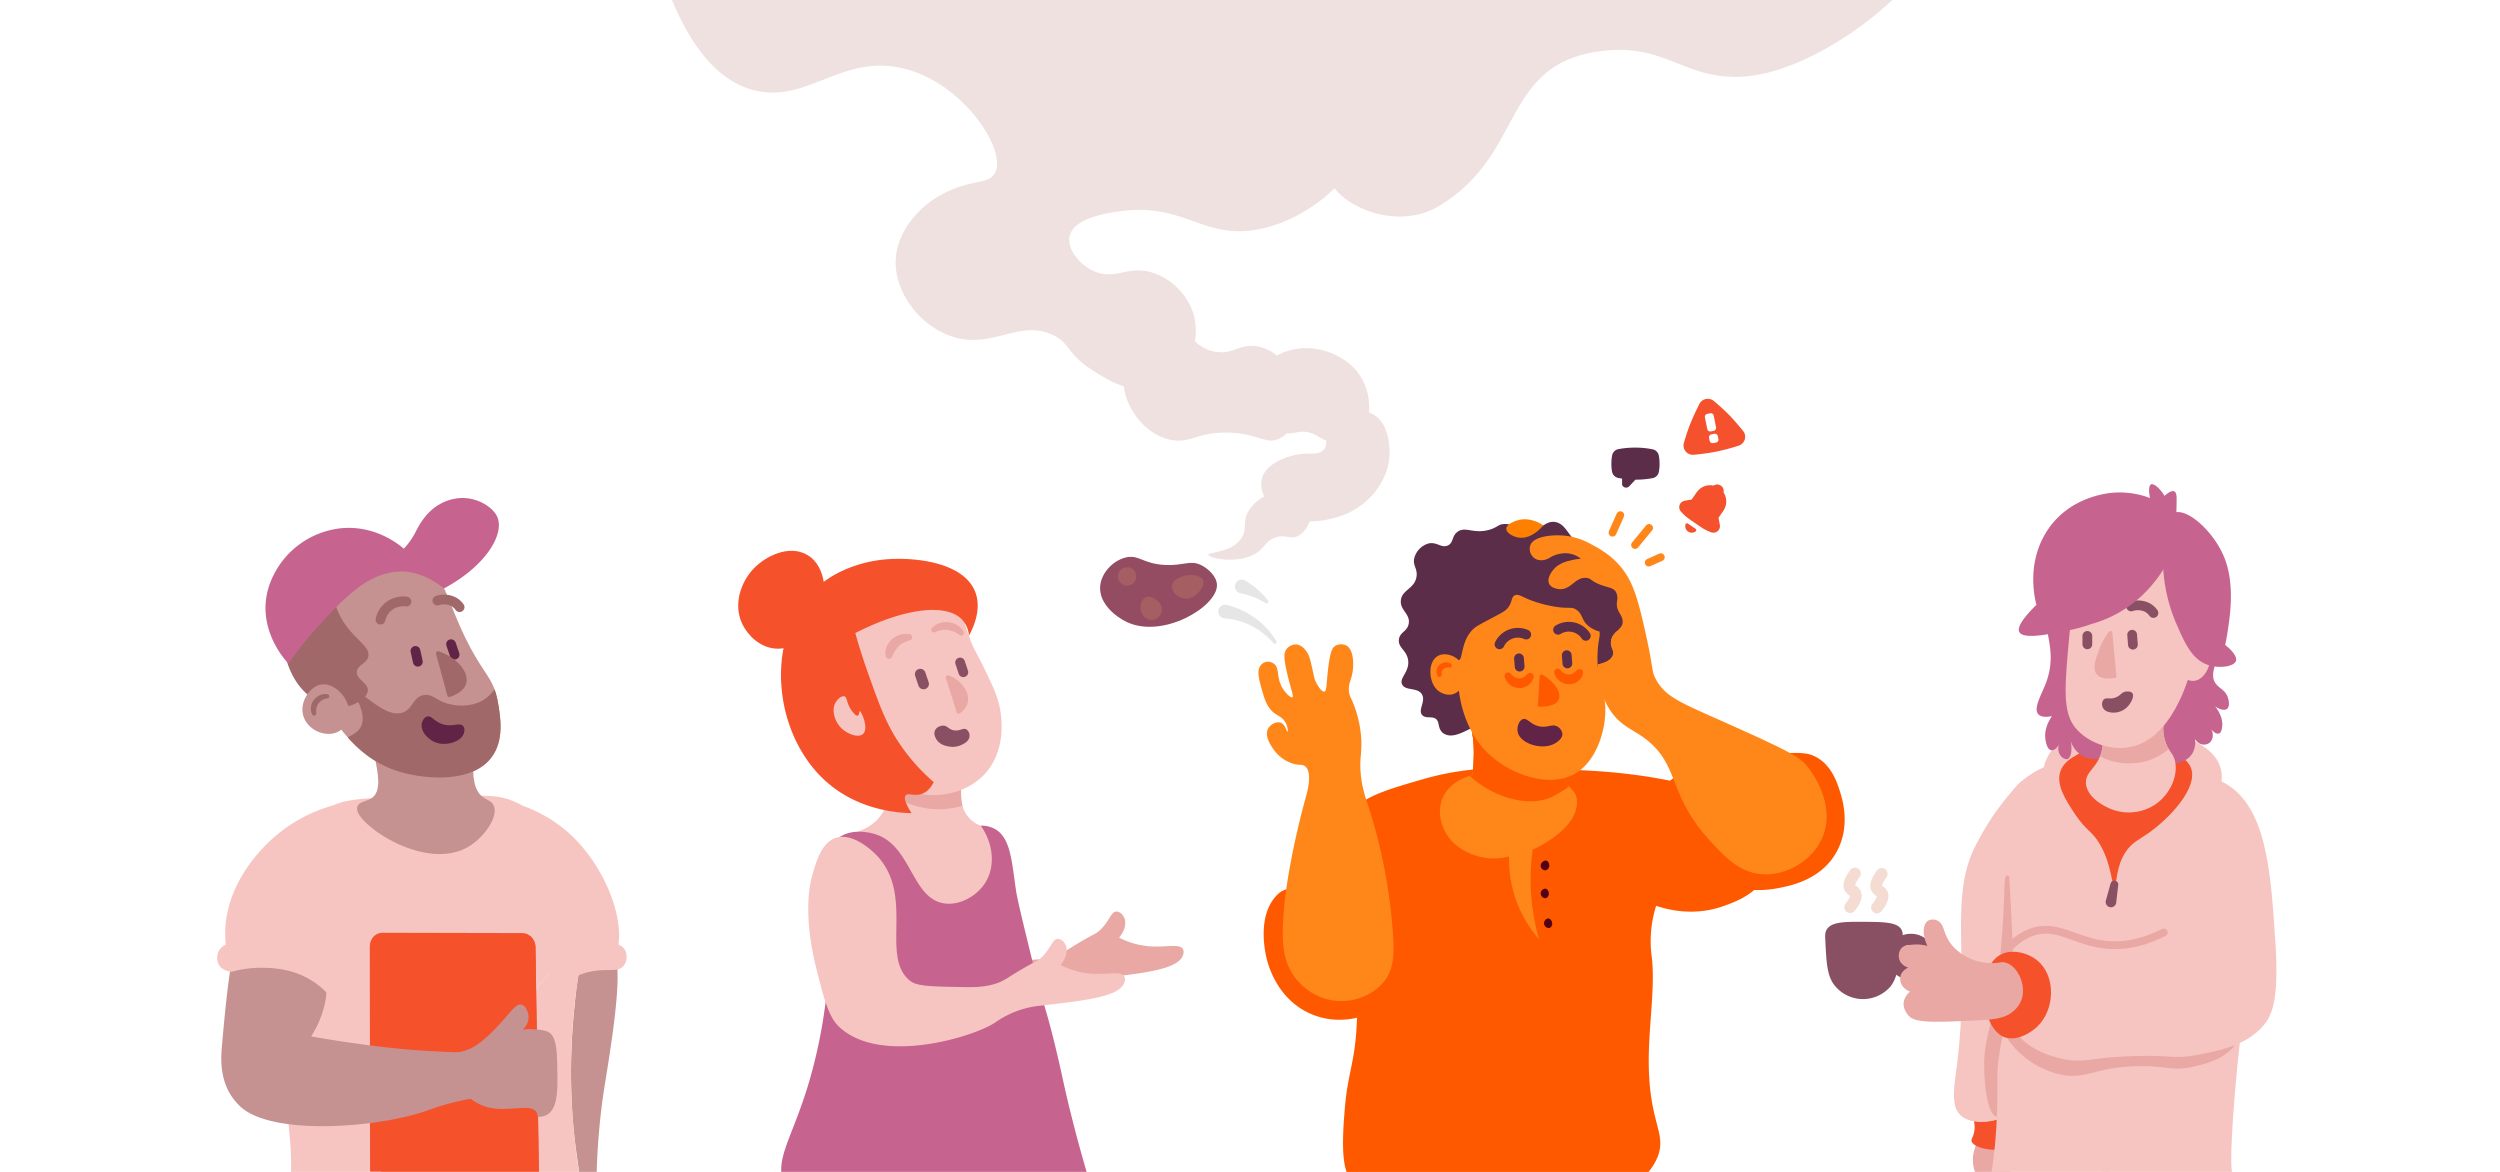 <svg id="Layer_1" data-name="Layer 1" xmlns="http://www.w3.org/2000/svg" xmlns:xlink="http://www.w3.org/1999/xlink" viewBox="0 0 1280 600"><defs><style>.cls-1{fill:#f6c5c1;}.cls-2{fill:#f5512a;}.cls-3{fill:#ff5900;}.cls-4{fill:#c69191;}.cls-5{fill:#ff871a;}.cls-6{fill:#e9a8a3;}.cls-18,.cls-19,.cls-21,.cls-25,.cls-26,.cls-28,.cls-34,.cls-36,.cls-7,.cls-9{fill:none;}.cls-8{clip-path:url(#clip-path);}.cls-9{stroke:#f6c5c1;stroke-miterlimit:10;stroke-width:3px;}.cls-10{clip-path:url(#clip-path-2);}.cls-11{fill:#530015;}.cls-12{clip-path:url(#clip-path-3);}.cls-13{fill:#5b2d48;}.cls-14{fill:#c6648f;}.cls-15{fill:#895063;}.cls-16{clip-path:url(#clip-path-4);}.cls-17{clip-path:url(#clip-path-5);}.cls-18{stroke:#5b2d48;}.cls-18,.cls-19,.cls-21,.cls-25,.cls-26,.cls-28,.cls-34,.cls-36{stroke-linecap:round;stroke-linejoin:round;}.cls-18,.cls-19,.cls-25,.cls-26{stroke-width:5px;}.cls-19,.cls-21{stroke:#895063;}.cls-20{fill:#622446;}.cls-21{stroke-width:5.5px;}.cls-22{fill:#934c61;}.cls-23{clip-path:url(#clip-path-6);}.cls-24{fill:#a06868;}.cls-25{stroke:#a06868;}.cls-26{stroke:#622446;}.cls-27{fill:#ff7f00;}.cls-28{stroke:#ff871a;}.cls-28,.cls-34{stroke-width:4px;}.cls-29{clip-path:url(#clip-path-7);}.cls-30{fill:#e6e6e6;}.cls-31{fill:#f5512d;}.cls-32{fill:#efe1df;}.cls-33{fill:#a55e62;}.cls-34{stroke:#e9a8a3;}.cls-35{clip-path:url(#clip-path-8);}.cls-36{stroke:#f4dcd3;stroke-width:6px;}</style><clipPath id="clip-path"><path class="cls-1" d="M1035,399.91a132.42,132.42,0,0,0-14.8,18.15,151.19,151.19,0,0,0-9.2,15.85c-13.11,26.71-2.36,58.64-9,111-1.47,11.57-3.46,21.58,2.28,26.41,6.63,5.58,22.54,3.32,30.72-5.41,18-19.24-20-60.21-.28-95.31,4.5-8,9.06-10.81,12.36-16.85a59.11,59.11,0,0,0,2.72-7.05C1052.89,436.34,1047.29,418.42,1035,399.91Z"/></clipPath><clipPath id="clip-path-2"><path class="cls-2" d="M189.33,484.59c0,38.76.15,115.25.15,115.25H275.9L274.16,485c-.05-4-3.05-7.25-6.67-7.26l-71.79-.16C192.16,477.58,189.33,480.69,189.33,484.59Z"/></clipPath><clipPath id="clip-path-3"><path class="cls-3" d="M738.21,409.64c3.56-10.09,14.85-12.6,15.61-12.76.2-1.47.5-3.95.66-7,.71-12.93-1.9-16.56-.3-20.12,4.61-10.29,40.05-10.6,46.08,2.18,3.35,7.1-4.34,14.08.19,25.65,2.77,7.06,6.34,6.55,6.9,11.78,1.52,14.39-20.14,24.51-21.84,25.28l-.78.34A110.29,110.29,0,0,0,788,480.91a62.28,62.28,0,0,1-15.39-42.39,30.33,30.33,0,0,1-18.66-1c-2.56-1-11-4.35-14.79-13.28C738.38,422.42,735.82,416.4,738.21,409.64Z"/></clipPath><clipPath id="clip-path-4"><path class="cls-1" d="M1110.25,354.46c3.16,6.06-5.25,12.68-1.8,24.59,1.82,6.23,4.71,6.44,5.4,12,.94,7.56-3.36,15.87-10,20.59a24.48,24.48,0,0,1-23,2.59c-1.27-.5-11.95-4.86-12.81-12.78-.66-6.06,5.1-7.77,7.62-15.4,4.37-13.29-8.57-22-4.6-30.18C1076.25,345.26,1105.3,345,1110.25,354.46Z"/></clipPath><clipPath id="clip-path-5"><path class="cls-1" d="M488.94,392.08c6.49,7.79-.55,17.61,7,26.42,5.13,6,10.29,3.66,15.5,8.86,8.65,8.63,8.25,28.81-.54,39.49-15.53,18.87-59.45,10.71-75.46-11.29-1.48-2-9.63-13.24-5.91-22.15,3.57-8.54,14.29-6,21.41-15.87,7.74-10.69.05-20.54,7.38-27.68C465.49,382.88,482.33,384.14,488.94,392.08Z"/></clipPath><clipPath id="clip-path-6"><path class="cls-4" d="M205,283.91a34.69,34.69,0,0,1,12,5c10.75,7.11,11.28,16.34,20,35,10.32,22.07,15.62,22.1,18,36,1.22,7.15,3.23,18.93-3.26,27.72-9.82,13.29-33,11.41-46,7.83-22.25-6.13-33.25-24-42.9-39.62-9.83-15.94-17.43-29-13.16-43.31C156,291.39,184.78,279.56,205,283.91Z"/></clipPath><clipPath id="clip-path-7"><path class="cls-5" d="M818.17,340.2c0,6.65,1,15.91,6.67,24.09,4.95,7.11,10.19,8.76,16.24,13,19.09,13.39,12.58,28.95,33.48,52.07,7.89,8.74,15.81,17.61,28.06,18.26,11.88.62,25.08-6.61,30.31-18.53,7.42-16.92-5.36-33.87-7.09-36.09-4.22-5.42-8.28-7.8-46.88-25-19.25-8.55-26.42-11.6-31.06-20.05-2.49-4.55-1.2-5.09-5.13-22.77-3.61-16.26-5.85-24.3-10.14-31.1-5.65-9-14-13.3-17.58-15.22A35.28,35.28,0,0,0,801,274.24c-5.69-.52-15.82.13-17.5,5a6,6,0,0,0,1.83,6.33c2,1.64,5.12,1.72,7.88.14a14.81,14.81,0,0,1,5.57-2.19,13.12,13.12,0,0,1,6.82.42,12.53,12.53,0,0,1,3.82,2.14,29,29,0,0,0-6,1.05,16.59,16.59,0,0,0-6.23,2.74c-2.6,2.07-5.44,6.3-4,9.09,1.16,2.33,4.76,2.65,5.13,2.68,6.07.45,8-6.08,13.7-5.78,2.94.15,2.26,1.87,8.75,4,3.23,1.06,5.25,1.24,6.46,3a6.66,6.66,0,0,1,.66,5l-.08,1.47c.06,4.23,2.94,5.28,3,9.05.08,4-5.46,4.86-6,10.05-.36,3.26,1.84,4.5,1,7C824.87,338.23,821.22,339.53,818.17,340.2Z"/></clipPath><clipPath id="clip-path-8"><path class="cls-2" d="M1043.09,491.76c-5.08-4.15-13.5-6.15-19.29-2.69-12.2,7.26-9.67,36.79,2.07,41.81,6,2.54,13.39-1.61,17.2-5.25C1052.15,517,1052.77,499.67,1043.09,491.76Z"/></clipPath></defs><title>team-banner-lg</title><path class="cls-6" d="M458.13,414.93c-7.52,2.29-10.33,12.38-12.36,19.66-1.07,3.85-4.8,19.68,2.27,47.64,4.13,16.36,6.45,24.47,11.28,29.19,20.92,20.42,69.59,5.36,80.19-1.89a48.73,48.73,0,0,1,13.73-6.74,48,48,0,0,1,9.22-1.86c23.87-2.71,40.8-4.64,43.25-11.92a3.88,3.88,0,0,0,0-3c-1.7-3.15-9.26-.67-18.32-1.6A41.12,41.12,0,0,1,573,480.06c3.33-3.93,4-8.55,2-11.27a4.53,4.53,0,0,0-3.21-2.08c-3.19-.1-3.64,5.36-9.33,10.16-1.6,1.36-1.49.87-8.39,4.86-6.08,3.52-7.41,4.62-9.57,5.8-1.42.79-6.49,4.1-19.19,3.89-16.87-.28-25.4-.29-29-3-16.06-12.09,2.11-43.06-17-64C478.66,423.7,467.73,412,458.13,414.93Z"/><path class="cls-6" d="M1016.32,580.72c-4,2.48-5.1,6.69-5.61,8.59a17.87,17.87,0,0,0,.49,10.69H1029c6-5.73,5.87-14.49,1.38-18.62C1026.65,578,1020.4,578.16,1016.32,580.72Z"/><rect class="cls-7" x="0.36" y="0.85" width="1280" height="600"/><path class="cls-2" d="M1010.05,568.68c-1.31,2.42,2.05,5.42.6,11.47-.65,2.69-1.55,3.11-1.21,4.22,1.5,4.8,21.58,7.26,26-1.2,2.25-4.34-.66-9.54-.9-10C1029.13,563.89,1012.43,564.26,1010.05,568.68Z"/><path class="cls-1" d="M1035,399.91a132.42,132.42,0,0,0-14.8,18.15,151.19,151.19,0,0,0-9.2,15.85c-13.11,26.71-2.36,58.64-9,111-1.47,11.57-3.46,21.58,2.28,26.41,6.63,5.58,22.54,3.32,30.72-5.41,18-19.24-20-60.21-.28-95.31,4.5-8,9.06-10.81,12.36-16.85a59.11,59.11,0,0,0,2.72-7.05C1052.89,436.34,1047.29,418.42,1035,399.91Z"/><g class="cls-8"><path class="cls-1" d="M992.35,560.39c4-1.85,7.4,6.94,17.7,9.29,14.87,3.4,26.12-10.76,32-6,3.87,3.13,1.82,11.66.59,15.08-3.23,9-11.54,12.68-13.6,13.6-11.48,5.11-28.3,2.93-35.78-8C987.3,575.67,987.91,562.46,992.35,560.39Z"/></g><path class="cls-6" d="M1027.57,448.22c-1.9.34-.78,7.85-2.57,30.69-.69,8.81-1.56,20.73-4,35-2.92,17.06-5.12,20.44-5.09,31.6,0,9.41,1.65,25.52,6.46,26.27,5,.78,11.4-15.33,13.12-20a128.93,128.93,0,0,0,7.67-53.47C1040.88,472,1031.08,447.58,1027.57,448.22Z"/><path class="cls-1" d="M1156.09,484.47c3.66-25.18,3.11-52.61-13.21-72.8s-41-24.3-49.51-25.27c-22-2.51-55.2,2.45-65.89,23.17-3.93,7.61-.48,8.9,1.52,44.34,1.82,32.22,2.84,50.35-2,70a127.13,127.13,0,0,0-4,21c-.83,8.68.09,9-.62,26.85A246.3,246.3,0,0,1,1019.7,600h123.08C1140.41,588.55,1150,486.57,1156.09,484.47Z"/><path class="cls-4" d="M294.78,587.62c.53,4,1.17,8.15,1.73,12.38h9c.14-4.94.46-12.52,1.29-21.73,1.59-17.75,3.38-24.56,6.46-46.24,5.51-38.81,1.93-42.94.16-43.48-1-.31-1.58.51-4.89,1.19a27.5,27.5,0,0,1-10.63.06,203.09,203.09,0,0,0-3.5,23C293.33,523.41,290.19,552.71,294.78,587.62Z"/><path class="cls-1" d="M288.77,493.1a36.5,36.5,0,0,1,9.11-3.3c1.26-6.18,2-10,1.28-18.39-.65-7.52-3.58-41.23-29-57.33a44.14,44.14,0,0,0-10.38-5c-10.93-3.34-22.7-.7-53.44-.74-24.14,0-30.74,1.72-36.5,4.31C149,422,139.68,442,136.55,448.74c-17.39,37.85.09,82.69,1.69,87.52,8.4,25.27,8.44,27.23,10.15,46.51A146.32,146.32,0,0,1,149,600h113.5C254.62,565.19,261.22,507.56,288.77,493.1Z"/><path class="cls-3" d="M848.79,592.1c4.91-12.9-5.8-17.64-4.53-55.12.54-15.87,3.1-33.78,1.42-47.2a59.59,59.59,0,0,1-.29-13.28,60.4,60.4,0,0,1,2.55-12.72c5.15,1.75,19,5.66,34.41.16,6.32-2.24,18.81-6.68,22.91-18.44,4.27-12.21-2.94-25.29-10.12-32-5.65-5.31-13.46-7.36-29.11-11.31a262.06,262.06,0,0,0-32.44-5.9c-10.73-1.31-18.53-1.69-33.21-2.42-14.16-.7-21.24-1-27.67-.9-9.21.22-25.44.58-43.54,5.81-21.15,6.11-32.8,9.48-39.52,19.63-6.26,9.44-2.5,16.1,4.24,73.95,0,0,2.5,23.08-.31,44.05-.09.68-.18,1.25-.25,1.73-1.68,10.73-3.78,16.75-4.81,29.68-.78,9.81-1.91,24.19.94,32.21H844A27.71,27.71,0,0,0,848.79,592.1Z"/><path class="cls-1" d="M268,412.72a70.69,70.69,0,0,1,22.55,13.18c22.5,19.67,33.31,55.65,21.74,67.15-3.95,3.91-9.85,4.37-17.24,4.92-5.08.37-18.71,1.37-26.18-6.48-5.46-5.75-5.37-13.79-5.1-22.46C264.21,454.55,265.32,435.52,268,412.72Z"/><path class="cls-9" d="M1082.47,444.38c0,2.9-.11,7.45-.58,13-1.13,13.57-3.32,17.92-3.2,26.58.11,8.91,2.09,11.42,3.66,20.63,2.62,15.31.3,26.74-.91,35.53-1.92,13.84-4.13,25-3.12,60.21"/><path class="cls-6" d="M1031,535.91a44.46,44.46,0,0,0,23,14c14.14,3.4,17.38-3.46,40-4,15.77-.37,18.4,2.84,30,0,6.15-1.51,17.78-4.35,22-14,2.13-4.87,3-12.9-1-18-8.24-10.51-28.91,2.26-60,1-37-1.5-54.74-23.15-63-15C1015.48,506.34,1021.74,525.06,1031,535.91Z"/><path class="cls-1" d="M1139,400.91c21.48,12,23.63,45.14,26,81.66,1.93,29.62-1.88,37.35-5.9,42.21-8.57,10.38-22.54,13.08-33.11,15.13-14.21,2.75-13.94-.18-38,1-18.75.92-22.3,3.66-33,1-4.75-1.18-13.53-3.47-20.92-10.93-9-9.13-16.29-26.3-9.31-38,6.65-11.1,23.75-11.86,29.23-12.1,12-.53,16.73,3.62,36,5.41a151,151,0,0,0,18,.59,180.59,180.59,0,0,1-4-24c-1.15-11.76-2.26-24.07,1.31-38.56,2.62-10.63,5.56-22.79,14.82-26.39C1128.16,394.85,1136.89,399.73,1139,400.91Z"/><path class="cls-1" d="M262.47,600h34c-.45-2.84-1.1-7.14-1.73-12.38a324.5,324.5,0,0,1-.4-74.82c.66-5.72,1.71-13.61,3.5-23a36.5,36.5,0,0,0-9.11,3.3C261.22,507.56,254.62,565.19,262.47,600Z"/><path class="cls-2" d="M189.33,484.59c0,38.76.15,115.25.15,115.25H275.9L274.16,485c-.05-4-3.05-7.25-6.67-7.26l-71.79-.16C192.16,477.58,189.33,480.69,189.33,484.59Z"/><g class="cls-10"><path class="cls-2" d="M195.16,486.13q0,58.14-.07,116.28c0,4.05,3,7.38,6.69,7.38h73.47c3.57,0,6.41-3.17,6.36-7.11L280,486.55c-.06-4-3.05-7.25-6.68-7.26l-71.79-.16C198,479.12,195.16,482.23,195.16,486.13Z"/></g><path class="cls-1" d="M1095.28,372.81c3.82.29,37.19,2.78,41.78,20.89,3.08,12.15-8.61,24.18-11.9,27.56-12.29,12.65-37,23.89-57.41,12.09-15.27-8.82-26.79-29.77-19.8-45C1056.44,369.9,1086.56,372.16,1095.28,372.81Z"/><path class="cls-4" d="M238.08,365.24c9.33,12.3-1.65,36.62,10.09,43.51,1.74,1,3.6,1.55,4.57,3.62,2.56,5.47-4.27,15.52-11.79,20.46-16.18,10.62-39.39,0-50.09-8.56-2.06-1.65-9.29-7.39-7.86-11.39.92-2.56,4.49-2.43,7.13-4.13,10.69-6.9-7.17-35.2,2.55-46.86C200.86,352.09,229.1,353.4,238.08,365.24Z"/><path class="cls-11" d="M793.13,443.87a2.4,2.4,0,0,1-1.83,1.73,2.42,2.42,0,0,1-2.46-2.07c-.22-1.61,1.58-3.22,2.88-2.88C792.82,440.93,793.52,442.57,793.13,443.87Z"/><path class="cls-11" d="M794.73,472.75a2.37,2.37,0,0,1-1.29,2.35,2.46,2.46,0,0,1-.87-4.85C793.75,470.22,794.67,471.57,794.73,472.75Z"/><path class="cls-11" d="M793,457.8a2.36,2.36,0,0,1-1.65,2.11,2.46,2.46,0,1,1-.07-4.92C792.41,455.14,793.11,456.62,793,457.8Z"/><path class="cls-3" d="M738.21,409.64c3.56-10.09,14.85-12.6,15.61-12.76.2-1.47.5-3.95.66-7,.71-12.93-1.9-16.56-.3-20.12,4.61-10.29,40.05-10.6,46.08,2.18,3.35,7.1-4.34,14.08.19,25.65,2.77,7.06,6.34,6.55,6.9,11.78,1.52,14.39-20.14,24.51-21.84,25.28l-.78.34A110.29,110.29,0,0,0,788,480.91a62.28,62.28,0,0,1-15.39-42.39,30.33,30.33,0,0,1-18.66-1c-2.56-1-11-4.35-14.79-13.28C738.38,422.42,735.82,416.4,738.21,409.64Z"/><g class="cls-12"><ellipse class="cls-5" cx="784.06" cy="411.69" rx="67.99" ry="83.89"/><path class="cls-3" d="M796,299.58c16.29,5.46,19.55,30,18.33,36a60.9,60.9,0,0,0-1.2,8.25c-.12,1.44-.19,3-.2,4.77a66.7,66.7,0,0,0,1.83,15.17c2.38,12.05-2.22,31.74-12.49,39.69-12,9.27-30.37,1-40.14-10.79-17.91-21.65-14.26-64.21,3.66-84.34C768.28,305.53,782.53,295.07,796,299.58Z"/><path class="cls-3" d="M786,302.23c19,4.71,24,29.12,22.89,35.13a55.44,55.44,0,0,0-.94,8.29c-.06,1.45-.07,3.05,0,4.78a58.86,58.86,0,0,0,2.88,15.07c3.35,11.93-.91,31.8-12.29,40.22-13.26,9.8-34.8,2.38-46.61-9-21.69-20.81-19.7-63.49-.17-84.41C754.49,309.44,770.3,298.34,786,302.23Z"/></g><path class="cls-3" d="M914.47,385.62c7.93-.33,11.56-.09,15.42,2,7.91,4.27,10.68,13,12.14,17.55,1.36,4.26,5.53,17.76-1.65,30.93-7.81,14.32-23.61,17.37-29.61,18.56-4.1.81-19.25,3.57-34.17-5.38-12.55-7.53-16.89-18.52-21.75-30.83-3.57-9-3.19-13-1.79-15.85,2.05-4.16,6.33-6,12.73-8A175.44,175.44,0,0,1,914.47,385.62Z"/><path class="cls-3" d="M687.64,449.34c18.52-3.52,20-3.92,22.91-2.79,13.83,5.38,21.16,30.44,13.86,49.34a41.91,41.91,0,0,1-18.28,20.89c-2.83,1.57-17.73,9.41-34.31,2.61-15.84-6.5-21.34-21.5-22.94-27.23-.61-2.2-6.1-22.88,5.1-34.06C657.25,454.84,659.67,454.65,687.64,449.34Z"/><path class="cls-13" d="M764.48,366.62c-13.75,7.64-20.17,11.93-25.12,9.05a4.52,4.52,0,0,1-1.16-.94c-1.93-2.24-1.24-4.3-2.41-6-1.79-2.58-5.76-.4-7.68-2.68-2.23-2.65,2-6.95-.06-10.51-2.15-3.76-8.42-1.67-10.13-5.06s3.7-6.24,3.07-12.22c-.57-5.36-5.27-6.47-4.75-10.84.46-3.86,4.25-4,5-8,1-5.06-4.54-6.93-4-12.06.55-5.45,7-5.8,8-12.06.71-4.41-2.28-5.82-1-10a10.6,10.6,0,0,1,7-7c4.4-1.1,6.68,2.48,10,1,3.1-1.36,1.88-4.71,5-7,4.08-3,8,1.19,16.08-1,4.52-1.23,4.55-2.9,8-3,5.29-.17,6.12,3.63,11.06,4,6.68.53,9.43-6.11,15.07-5,3.27.62,5.07,3.37,7,6a95.65,95.65,0,0,0,9.76,11.15s14.86,3.34,17.38,14.77,8.7,37.34-1.34,42.15C829.47,341.24,773.69,361.51,764.48,366.62Z"/><path class="cls-2" d="M1055,394.68c1.61-4.36,5.48-6.57,8.73-8.43,2.35-1.34,8-4.19,28.76-3.57,14,.42,18.21.94,22.32,3.57,3,1.89,5.9,3.77,7.07,7.23,3.41,10-10.83,25.25-21.77,33-5.17,3.64-8.36,4.72-11.57,9.41-5.55,8.09-4.4,17-6,17.06s-1.22-9.71-7.12-20.2c-4.25-7.57-6.92-6.75-13.15-16.11C1057.72,409.72,1052.42,401.78,1055,394.68Z"/><path class="cls-14" d="M1049.16,313.3c-4.58,8.65,5.11,18.9-1.77,36.74-2.27,5.87-6.27,12.44-3.91,15.49,1.44,1.85,4.61,1.63,7.13,1.13-1.45,2.1-4.25,6.86-3.29,12.25.23,1.29.85,4.81,2.84,5.2,1.48.29,3.37-1.22,4.45-3.79a6.25,6.25,0,0,0,.49,6.73c.76.89,2.32,2,3.48,1.58,1.71-.62,2.58-4.37,1.61-9.37a13.38,13.38,0,0,0,5.24,7.26,12,12,0,0,0,8.93,1.79,67.78,67.78,0,0,0,19,3.17c11.13.24,24.89,1.73,29.24-5.92a12.37,12.37,0,0,0,1.29-7.15c1.72,3.07,5.46,3.6,7.5,1.79,1.85-1.65,2.2-5.12.26-7.57,1.47,2.29,3.33,3.4,4.53,2.89s1.42-2.39,1.55-3.3c.65-4.65-2.19-8.78-3.62-10.59,2.53,1.79,5,2.31,6.21,1.24,1.56-1.39.66-4.69.51-5.23-1.16-4.33-4.65-5.06-6.53-7.87-3.78-5.62,2.79-13.67,2.37-19.58C1135.31,311.2,1060,292.78,1049.16,313.3Z"/><path class="cls-15" d="M1078.23,461l2.35-8.49a2,2,0,0,1,3.93.76l-1,8.75a2.7,2.7,0,1,1-5.36-.61C1078.17,461.29,1078.2,461.15,1078.23,461Z"/><path class="cls-1" d="M1110.25,354.46c3.16,6.06-5.25,12.68-1.8,24.59,1.82,6.23,4.71,6.44,5.4,12,.94,7.56-3.36,15.87-10,20.59a24.48,24.48,0,0,1-23,2.59c-1.27-.5-11.95-4.86-12.81-12.78-.66-6.06,5.1-7.77,7.62-15.4,4.37-13.29-8.57-22-4.6-30.18C1076.25,345.26,1105.3,345,1110.25,354.46Z"/><g class="cls-16"><path class="cls-6" d="M1111.23,284.34c22.52,15.05,25.17,50.9,14.16,76.39-3.2,7.42-10.83,25.66-28.31,29.41-8.78,1.88-20.21.15-27.62-7-7.66-7.37-7.94-20.54-8.49-46.88-.22-10.48-.31-15.85.9-22.38,1.89-10.27,5.36-27.78,18.15-34.29C1090.13,274.47,1103.51,279.18,1111.23,284.34Z"/></g><path class="cls-1" d="M1110.14,277.27c23.54,18,13,60.43,12.47,62.6-1.78,6.83-10.36,39.58-33.3,42.85-9.47,1.36-20.45-2.56-26.65-10-6.78-8.19-5.56-21.31-3.13-47.54,1-10.44,1.49-15.79,3.42-22.14,3.08-10.1,8.36-27.87,21.92-32C1096.81,267.34,1108.77,276.22,1110.14,277.27Z"/><path class="cls-1" d="M1114.85,342.83c1.52,3.34,5.16,6.25,8.83,5.72,5.85-.85,9.67-10.18,7.16-15.83-1-2.29-3.52-5-6.89-5.18A8.06,8.06,0,0,0,1119,329C1115.22,331.57,1112.51,337.69,1114.85,342.83Z"/><path class="cls-14" d="M1138.56,284.75c5.85,13.78,3.28,30.33,1.85,39.47-.4,2.56-.82,4.65-1.12,6,1.12.88,6.51,5.21,5.5,8.2s-8.71,3.94-14.4,2c-8-2.78-11.63-10.88-15.75-20.28a84.14,84.14,0,0,1-6.81-25.74c-.68-7.66-2.56-28.74,5.07-31.83C1119.76,259.79,1133.15,272,1138.56,284.75Z"/><path class="cls-1" d="M488.94,392.08c6.49,7.79-.55,17.61,7,26.42,5.13,6,10.29,3.66,15.5,8.86,8.65,8.63,8.25,28.81-.54,39.49-15.53,18.87-59.45,10.71-75.46-11.29-1.48-2-9.63-13.24-5.91-22.15,3.57-8.54,14.29-6,21.41-15.87,7.74-10.69.05-20.54,7.38-27.68C465.49,382.88,482.33,384.14,488.94,392.08Z"/><g class="cls-17"><path class="cls-6" d="M496,301.92c35.1,17.09,34.87,84,9.15,104.41-8.63,6.85-19.32,7.85-23,8-25.39.8-42.62-21.6-43.95-23.34-13-17-21.27-56.76,2.06-79C454.58,298.33,478.53,293.42,496,301.92Z"/></g><path class="cls-1" d="M490.71,309.74c1.86,3.66,2.25,7.28,6.13,18,1.55,4.3,2.91,6,5.06,10.37,4.74,9.56,8.09,16.29,9.63,22.54.62,2.5,5,21.51-6.76,35-7.89,9-18.79,10.72-21.6,11.12-18.89,2.64-33.71-10.51-39.89-16-5.22-4.63-26.56-23.58-23.87-51.39.35-3.68,2.72-28.12,23.07-38.27C460.66,292,485,298.43,490.71,309.74Z"/><path class="cls-5" d="M796,291.23c19,4.71,24,29.12,22.89,35.13a55.44,55.44,0,0,0-.94,8.29c-.06,1.45-.07,3.05,0,4.78a58.86,58.86,0,0,0,2.88,15.07c3.35,11.93-.91,31.8-12.29,40.22-13.26,9.8-34.8,2.38-46.61-9-21.69-20.81-19.7-63.49-.17-84.41C764.49,298.44,780.3,287.34,796,291.23Z"/><line class="cls-18" x1="802.17" y1="335.45" x2="802.51" y2="339.7"/><line class="cls-19" x1="1068.72" y1="325.58" x2="1068.72" y2="329.9"/><line class="cls-19" x1="1091.66" y1="324.98" x2="1092.05" y2="330.08"/><line class="cls-18" x1="777.72" y1="337.07" x2="778.06" y2="341.32"/><path class="cls-18" d="M811.94,325.56a10.45,10.45,0,0,0-14.21-3.11"/><path class="cls-18" d="M781.42,324.89a10.46,10.46,0,0,0-13.67,5"/><path class="cls-20" d="M788.8,372c4.06.52,6-1.57,8.68.06a4.86,4.86,0,0,1,2.47,3.78c0,2.86-3.79,4.79-4.35,5.07-6.37,3.21-17-.13-18.47-5.86-.66-2.6.46-6,2.46-6.81C782.07,367.25,783.62,371.28,788.8,372Z"/><path class="cls-3" d="M785.22,346.74a7,7,0,0,1-1,2.18,7.57,7.57,0,0,1-1.64,1.81,7.33,7.33,0,0,1-4.88,1.56,7.92,7.92,0,0,1-4.66-1.75,7.72,7.72,0,0,1-2.63-3.9,1.82,1.82,0,0,1,3.12-1.71l.16.19a6.88,6.88,0,0,0,2,1.64,4.71,4.71,0,0,0,2.15.57,4.44,4.44,0,0,0,2-.53,6.43,6.43,0,0,0,1-.67c.34-.26.72-.64,1-.88l.47-.36a1.78,1.78,0,0,1,2.51.31A1.83,1.83,0,0,1,785.22,346.74Z"/><path class="cls-3" d="M810.56,344.78a7.13,7.13,0,0,1-.95,2.19,8,8,0,0,1-1.64,1.81,7.36,7.36,0,0,1-4.88,1.56,8.06,8.06,0,0,1-4.67-1.75,7.78,7.78,0,0,1-2.63-3.9,1.83,1.83,0,0,1,3.13-1.71l.16.18a6.61,6.61,0,0,0,2,1.65,4.72,4.72,0,0,0,2.15.56,4.31,4.31,0,0,0,2-.52,6.43,6.43,0,0,0,1-.67c.34-.26.71-.64,1-.88l.47-.37a1.79,1.79,0,0,1,2.83,1.85Z"/><path class="cls-3" d="M796.91,359.74c-2.59,2.21-8,2.11-9.57,2.08l1-15.74c0-.59,1.09-.88,1.71-.48,8.25,5.22,10.11,11.34,6.82,14.14"/><path class="cls-13" d="M822.93,322.93c-2.31,1.57-6.91-.2-9.61-2.41-3.72-3-2.8-6-6.22-8.33-2.5-1.69-3.59-.48-10-1.42A64.2,64.2,0,0,1,782.93,307c-3.92-1.67-5.79-3.06-7.49-2.12s-1.08,3-3,5.79c-1.38,2-3,2.79-6.79,4.81-6,3.18-9,4.77-10,5.51-7.79,5.63-6.49,16.77-8.77,17-3.74.31-14.55-17.1-9.18-30.53,8.2-20.54,48.85-18.24,52-17.94,7.49.71,24.58,3.5,31.71,15.68C825,311.28,826.27,320.65,822.93,322.93Z"/><path class="cls-5" d="M689.28,330.5c4.14,2.17,3.57,10.22,3.44,11.93-.42,5.43-2.63,7.17-2,12,.32,2.29.9,2.47,2.42,6.39a57.88,57.88,0,0,1,3.9,19.29,82.79,82.79,0,0,1-.46,8.49c-.66,11,2.47,19.51,4.37,25.26a273.06,273.06,0,0,1,11.48,55.33c1.56,16.91,2.27,26.11-4.14,33.75-5.72,6.82-15.57,10.52-25,9.41-11.26-1.32-17.93-9-19.75-11.25-7.88-9.86-7.16-21.9-6.2-34.9,1.15-15.35,6-39.22,11.25-58.08.69-2.49,3.6-12.82-.46-15.84-1.56-1.17-2.82-.25-6.42-1.38a19.16,19.16,0,0,1-9.42-6.89c-1.23-1.7-5.16-7.09-3-11,1.24-2.24,4.34-3.74,6.43-3,2.46.89,3,4.72,3.44,4.59s.22-2.47-1-4.66c-1.39-2.58-3.5-3.27-5.36-4.58-4.24-3-5.54-7.82-7.14-13.77-1.13-4.21-2.31-8.58,0-11.17a5.54,5.54,0,0,1,2.48-1.54,5.46,5.46,0,0,1,4,.87c3.12,2.12,1.24,6.81,4.35,12.28,1.72,3,4.46,5.44,5.24,5s-.82-4.13-2.74-12.41c-1.88-8.09-1.63-10.42-.36-12.17a6.11,6.11,0,0,1,4.83-2.5c3,.06,5,2.91,5.73,4,1.23,1.79,1.85,4.47,3,9.75.67,3,.76,3.88,1.52,5.46,1,2.07,3.07,5.28,4.38,4.92,1.1-.3,1-2.85,1.61-8.94,1.13-11.73,2.52-13.52,3.86-14.37A5.86,5.86,0,0,1,689.28,330.5Z"/><path class="cls-2" d="M413.66,305.35c14.51-16.66,35.77-18.58,39.72-18.94,13.39-1.21,40.18.86,46.06,17,3.06,8.41-.75,17.29-3.34,22.06a14,14,0,0,0-3-7.66c-7.7-9.26-29.88-6.68-55.19,6.31,1.45,5.19,3.73,12.8,7,21.88,5.46,15.32,8.77,24.41,15.46,34.46a99.17,99.17,0,0,0,17.71,20c-1.2,2.34-3.11,5-6.13,6-3.82,1.33-7-.67-8.25.77-.82.94-.7,3.27,3,9.12-8.06-.21-27-1.87-42.81-15.42C396.93,377.91,391.46,330.86,413.66,305.35Z"/><path class="cls-2" d="M385.69,291.3c6.12-6.5,18.2-12.61,27.55-7.22,10.78,6.2,8.9,22.47,8.8,23.2-1.61,12.43-12.58,26-25.32,24.77-7.69-.72-13.78-6.61-16.62-12.47C375.15,309.32,379.53,297.85,385.69,291.3Z"/><path class="cls-15" d="M488.46,373.93c3.16.51,4.69-1.54,6.45-.41a3.91,3.91,0,0,1,1.47,3.62c-.26,2.33-2.66,3.53-4,4.19a10.63,10.63,0,0,1-6.53.89c-1.18-.2-4.73-.8-6.46-3.75-.34-.58-1.55-2.63-.65-4.55,1-2.09,3.65-2.37,3.79-2.39C485.06,371.3,485.49,373.45,488.46,373.93Z"/><path class="cls-1" d="M432.37,356.52c-1.41-.47-3.59,1.38-4.63,3.28-2.25,4.08-.26,10.2,3.58,13.55,2.9,2.53,8.14,4.6,10.51,2.49,3.24-2.88-.86-11.83-1.67-11.73-.36.05-.1,2-.94,2.31-1,.37-2.82-2.11-3.3-2.79C433.24,359.87,433.88,357,432.37,356.52Z"/><line class="cls-19" x1="491.57" y1="339.19" x2="493.23" y2="344.19"/><line class="cls-21" x1="471.17" y1="345.18" x2="472.86" y2="350.17"/><path class="cls-6" d="M491.39,325.15a16.36,16.36,0,0,0-3-1.73,12.15,12.15,0,0,0-3.16-.86,10.88,10.88,0,0,0-3.27.07,12.22,12.22,0,0,0-3.23,1.06l-.07,0a1.31,1.31,0,0,1-1.75-.63,1.35,1.35,0,0,1,.19-1.42A9.07,9.07,0,0,1,481,319.1a10.75,10.75,0,0,1,4.71-.5,10.58,10.58,0,0,1,4.46,1.55,9,9,0,0,1,3.2,3.34,1.32,1.32,0,0,1-.53,1.79,1.33,1.33,0,0,1-1.39-.09Z"/><path class="cls-6" d="M465.77,327.88a14.33,14.33,0,0,0-3.13,1.19,11.09,11.09,0,0,0-2.53,1.84,13.75,13.75,0,0,0-1.89,2.41,22.9,22.9,0,0,0-1.56,2.9l-.08.16a1.63,1.63,0,0,1-3.05-.27,8,8,0,0,1,.37-4.86,10.26,10.26,0,0,1,2.89-4,10.52,10.52,0,0,1,9-2.51,1.6,1.6,0,0,1,.05,3.1Z"/><path class="cls-6" d="M484.3,347.28c-.28-.9.44-1.81,1.22-1.53,7.07,2.54,10.86,8.85,10.06,13.55-.5,3-2.8,5-4.31,6a1,1,0,0,1-1.45-.61Z"/><path class="cls-14" d="M540.23,535.41c-5.26-21.58-6.1-20.65-11.14-41.26-5.46-22.34-8.2-33.51-8.93-38.45-2.16-14.52-2.62-26.95-11-31.39a14.31,14.31,0,0,0-7-1.57c6.78,9.68,7.47,21.49,2,29.68-4.37,6.55-13.24,11.59-21.35,10-16.47-3.2-16.25-30.32-35.46-35.54-1.61-.44-10.54-2.87-17.38,1.64-14.41,9.48-.48,37.23-7.68,87.72a260.78,260.78,0,0,1-7.95,37.38C407.22,577.82,399.46,589.3,400,600H556.34c-1.92-6.57-4.8-16.73-7.94-29.3C544.36,554.54,544,550.9,540.23,535.41Z"/><path class="cls-1" d="M428.13,428.93c-7.52,2.29-10.33,12.38-12.36,19.66-1.07,3.85-4.8,19.68,2.27,47.64,4.13,16.36,6.45,24.47,11.28,29.19,20.92,20.42,69.59,5.36,80.19-1.89a48.73,48.73,0,0,1,13.73-6.74,48,48,0,0,1,9.22-1.86c23.87-2.71,40.8-4.64,43.25-11.92a3.88,3.88,0,0,0,0-3c-1.7-3.15-9.26-.67-18.32-1.6A41.12,41.12,0,0,1,543,494.06c3.33-3.93,4-8.55,2-11.27a4.53,4.53,0,0,0-3.21-2.08c-3.19-.1-3.64,5.36-9.33,10.16-1.6,1.36-1.49.87-8.39,4.86-6.08,3.52-7.41,4.62-9.57,5.8-1.42.79-6.49,4.1-19.19,3.89-16.87-.28-25.4-.29-29-3-16.06-12.09,2.11-43.06-17-64C448.66,437.7,437.73,426,428.13,428.93Z"/><path class="cls-22" d="M597.07,289.28c9.25.33,12.37-2.64,17.9.05,3.63,1.76,8.07,5.85,8.12,10.24.13,11.07-27.66,27.65-46.18,18.9-5.58-2.63-14.22-9.34-13.64-18.16.46-6.91,6.44-13.07,12.71-14.79C583.1,283.57,585,288.86,597.07,289.28Z"/><path class="cls-4" d="M205,283.91a34.69,34.69,0,0,1,12,5c10.75,7.11,11.28,16.34,20,35,10.32,22.07,15.62,22.1,18,36,1.22,7.15,3.23,18.93-3.26,27.72-9.82,13.29-33,11.41-46,7.83-22.25-6.13-33.25-24-42.9-39.62-9.83-15.94-17.43-29-13.16-43.31C156,291.39,184.78,279.56,205,283.91Z"/><g class="cls-23"><path class="cls-24" d="M257.14,349.42c-2.88-.24-4.09,7.14-12.59,10.45a24.39,24.39,0,0,1-12.55,1c-8.48-1.34-10-5.84-15-5-5.74,1-5.52,7.28-11,9-9.38,2.95-21.07-12.09-23.53-10-1.8,1.55,5,8.85,2.78,16-1.85,5.89-8.7,5.67-9.72,9.6-1.84,7.12,16.36,19.88,36.51,23.42,8.44,1.48,32.2,5.66,45.42-9C272.53,378.31,262.49,349.85,257.14,349.42Z"/></g><path class="cls-24" d="M166.48,303.41c6.26,2.12,3.81,9.29,13,19.83,5.16,5.9,10.09,8.93,9.09,13-.89,3.63-5.58,4.17-5.88,7.67-.36,4.11,5.9,5.6,5.65,9.67-.25,4.24-7.32,7.1-7.69,7.24-8.9,3.48-18.37-1.94-19.8-2.8-16.88-10-21.08-40.51-8.73-50.93C155.72,304.06,161.76,301.81,166.48,303.41Z"/><path class="cls-4" d="M164.18,350.48c-5.77,1.15-11.12,9.3-8.78,16.4s11.21,10.64,17.23,8c4.85-2.12,6-7.55,6.08-7.8C180.35,358.91,171.57,349,164.18,350.48Z"/><path class="cls-20" d="M237.12,371.73c1.26,1.46.37,3.88.3,4-1.48,3.82-8,6.06-13.08,4.8s-9.29-6.25-8.36-10.27c0-.18.67-2.75,2.57-3.38,2.45-.82,3.74,2.73,8.35,4C231.83,372.33,235.36,369.69,237.12,371.73Z"/><path class="cls-25" d="M208.1,308a12.38,12.38,0,0,0-7.52,1.4,11.9,11.9,0,0,0-5.76,7.84"/><path class="cls-25" d="M235.31,310.86a9.11,9.11,0,0,0-3.43-2.94,10.92,10.92,0,0,0-7.95-.42"/><line class="cls-26" x1="230.94" y1="329.83" x2="232.77" y2="335.17"/><line class="cls-26" x1="212.71" y1="333.28" x2="213.93" y2="338.8"/><path class="cls-15" d="M1083.47,357c2.48-1.07,2.76-2.66,5.1-2.93.4,0,2.33-.27,3.16.8,1.16,1.48-.49,4.61-1.82,6.25a9.94,9.94,0,0,1-9,3.68c-1.06-.17-3.14-.51-4.12-2.29a3.92,3.92,0,0,1,.14-4.18C1078.26,356.75,1080.25,358.36,1083.47,357Z"/><path class="cls-6" d="M1081.51,324a1,1,0,0,0-1.8-.52,37.5,37.5,0,0,0-5.4,10.28c-1.56,4.59-3,8.8-.76,11.52s7.14,2.24,9.24,1.85a1,1,0,0,0,.82-1.08Z"/><path class="cls-19" d="M1102.56,313.84a9.24,9.24,0,0,0-3.42-2.94,11,11,0,0,0-8-.41"/><path class="cls-27" d="M790.22,269c-1.85-1.23-6.83-4.13-12.47-2.8-2.3.54-6.52,2.22-6.54,4.55,0,2.13,3.47,4,6.09,4.46C784,276.42,789.59,269.74,790.22,269Z"/><path class="cls-14" d="M227.33,301.27c21.56-11.54,31.26-28,27.18-36.82-2.09-4.49-8.55-8.65-15.5-9.36-.2,0-.52-.06-.94-.09a23.79,23.79,0,0,0-12.89,3.14c-7.1,3.91-10.76,11.06-12.34,14.11a36.83,36.83,0,0,1-5.25,7.77c-.34.39-.64.71-.84.92-2.07-1.81-14.69-12.47-32.82-10.4a43.76,43.76,0,0,0-36.32,29.9c-6.78,21.9,9.26,38.49,10.12,39.35a160.4,160.4,0,0,1,13.66-17.41c13.72-15.22,26.51-29.1,43-29.75C208.81,292.45,217.14,293.2,227.33,301.27Z"/><path class="cls-24" d="M223.26,334.85a1.17,1.17,0,0,1,1.57-1.32c10.81,3.94,15.69,11.87,13.65,17.08-1.34,3.43-5.54,5.31-8,6.16a1.11,1.11,0,0,1-1.46-.72Q226.16,345.45,223.26,334.85Z"/><line class="cls-28" x1="844.15" y1="288.05" x2="850.33" y2="285.29"/><line class="cls-28" x1="837.15" y1="279.05" x2="844.33" y2="270.29"/><line class="cls-28" x1="825.61" y1="272.73" x2="829.59" y2="263.77"/><path class="cls-5" d="M818.17,340.2c0,6.65,1,15.91,6.67,24.09,4.95,7.11,10.19,8.76,16.24,13,19.09,13.39,12.58,28.95,33.48,52.07,7.89,8.74,15.81,17.61,28.06,18.26,11.88.62,25.08-6.61,30.31-18.53,7.42-16.92-5.36-33.87-7.09-36.09-4.22-5.42-8.28-7.8-46.88-25-19.25-8.55-26.42-11.6-31.06-20.05-2.49-4.55-1.2-5.09-5.13-22.77-3.61-16.26-5.85-24.3-10.14-31.1-5.65-9-14-13.3-17.58-15.22A35.28,35.28,0,0,0,801,274.24c-5.69-.52-15.82.13-17.5,5a6,6,0,0,0,1.83,6.33c2,1.64,5.12,1.72,7.88.14a14.81,14.81,0,0,1,5.57-2.19,13.12,13.12,0,0,1,6.82.42,12.53,12.53,0,0,1,3.82,2.14,29,29,0,0,0-6,1.05,16.59,16.59,0,0,0-6.23,2.74c-2.6,2.07-5.44,6.3-4,9.09,1.16,2.33,4.76,2.65,5.13,2.68,6.07.45,8-6.08,13.7-5.78,2.94.15,2.26,1.87,8.75,4,3.23,1.06,5.25,1.24,6.46,3a6.66,6.66,0,0,1,.66,5l-.08,1.47c.06,4.23,2.94,5.28,3,9.05.08,4-5.46,4.86-6,10.05-.36,3.26,1.84,4.5,1,7C824.87,338.23,821.22,339.53,818.17,340.2Z"/><g class="cls-29"><path class="cls-5" d="M811.42,358.92c2.63,1.77,6,.73,6.8.47,11.08-3.45,16.76-26.69,8-38.85-1.47-2-3.44-4.75-6-4.61C811.36,316.42,801.94,352.56,811.42,358.92Z"/></g><path class="cls-30" d="M627.83,309.68a41.5,41.5,0,0,1,14.94,6.85,40.19,40.19,0,0,1,10.74,11.76.91.91,0,0,1-.32,1.25.9.9,0,0,1-1.15-.19,36.92,36.92,0,0,0-11.58-9.07,35.77,35.77,0,0,0-13.7-3.68,3.52,3.52,0,0,1,.43-7,3.39,3.39,0,0,1,.57.09Z"/><path class="cls-30" d="M637.49,297.22a40.46,40.46,0,0,1,11.74,10.29.92.92,0,0,1-1.22,1.33h0a35.91,35.91,0,0,0-13-5.08,3.56,3.56,0,0,1,1.23-7,3.64,3.64,0,0,1,1.17.42Z"/><path class="cls-4" d="M124.57,476.48c-3,2-6.32,5.28-10.94,59.12-.5,5.74-1.27,16.43,5,25.79a34,34,0,0,0,4.24,5c16.53,15.69,72.76,10.85,96.87,1.85a125.75,125.75,0,0,1,24.43-6.17,70.72,70.72,0,0,1,9.2-.75c9.6-.21,15.15,1.21,17.61-2.27,3.65-5.17-1.74-18-10.16-21.15-3.86-1.45-6.95-.32-11.64.59s-12.74.49-28.88-.34c-26.11-1.34-56.39-6.69-61-7.51,13.14-20.5,9.05-43.82-4.4-53.2C146.36,471.48,133.26,470.79,124.57,476.48Z"/><path class="cls-1" d="M174.28,503.57c6.22-2.33,9.73-20-4.44-91a77.53,77.53,0,0,0-30.91,17.33c-3.74,3.46-24.88,23-23.57,50.68a53.86,53.86,0,0,0,2.74,14.48,54.59,54.59,0,0,1,27.38-2.8C162.34,495.14,169,505.55,174.28,503.57Z"/><path class="cls-1" d="M112.08,494c1.84,3.09,5.79,3.52,6.46,3.58a56.8,56.8,0,0,1,15.9-2.08c5.12.07,16.19.35,26.59,7.49a40.41,40.41,0,0,1,6.14,5.19,9.87,9.87,0,0,0,6.62.13c2.13-.76,4.5-2.55,5-4.31,1.4-5.54-14.64-17-32.2-21.08-13.82-3.23-31.72-2.65-34.72,4.29A7.92,7.92,0,0,0,112.08,494Z"/><path class="cls-1" d="M320,486.4a7.64,7.64,0,0,1-.64,8c-2.77,3.56-7.77,1.44-15.84,2.84-12.37,2.14-17.37,10.05-20.64,7.73-2.5-1.77-2-8,.38-12.32C290.17,480.16,315.54,478.84,320,486.4Z"/><path class="cls-14" d="M1114.43,255.24c0,22.22-3.7,30.76-3.7,30.76a66.73,66.73,0,0,1-15,19.81,62.22,62.22,0,0,1-24.92,13.7h0a81.24,81.24,0,0,1-12.81,3.41c-8.82,1.81-22.18,4.63-24.14.62-.63-1.29-.69-4.59,8.79-13.87-.85-3.22-4.88-19.8,4.16-35.75,11.13-19.67,32.57-21.49,35.65-21.7a43.78,43.78,0,0,1,18.36,2.78c-.75-3.36-.67-6.38.5-7s4.29,1.51,6.92,5.9c.74-.69,3.5-3.18,5.08-2.27C1114.4,252.25,1114.43,254.29,1114.43,255.24Z"/><path class="cls-13" d="M849.31,233.24a4,4,0,0,0-3.15-3.18,43.38,43.38,0,0,0-8.78-.88,44.35,44.35,0,0,0-8.79.78,4.05,4.05,0,0,0-3.18,3.16,21.41,21.41,0,0,0-.38,4.2,21.17,21.17,0,0,0,.34,4.2,4.06,4.06,0,0,0,3.14,3.19c.55.12,1.21.24,2,.35v2.76c0,1.71,2.38,2.5,3.62,1.19l3.22-3.43a44.55,44.55,0,0,0,8.8-.78,4,4,0,0,0,3.17-3.15,21.49,21.49,0,0,0,.38-4.2A22.23,22.23,0,0,0,849.31,233.24Z"/><path class="cls-31" d="M892.44,220.61c-2.22-2.7-4.92-5.89-7.16-8.18s-5.26-5-7.73-7.07a4.86,4.86,0,0,0-7.5,1.52c-1.43,2.87-3.13,6.46-4.46,9.7s-2.51,7-3.44,10.17a4.78,4.78,0,0,0,5.06,6.09,112.46,112.46,0,0,0,11.65-1.64,109.2,109.2,0,0,0,11.29-3A4.77,4.77,0,0,0,892.44,220.61Zm-12.61,4.17a1.53,1.53,0,0,1-1.2,1.8l-1.49.3a1.52,1.52,0,0,1-1.8-1.19l-.3-1.49a1.53,1.53,0,0,1,1.19-1.8l1.5-.3a1.51,1.51,0,0,1,1.79,1.19Zm-1.21-6a1.53,1.53,0,0,1-1.2,1.8l-1.49.3a1.52,1.52,0,0,1-1.8-1.19l-1.21-6a1.52,1.52,0,0,1,1.19-1.79l1.5-.31a1.54,1.54,0,0,1,1.8,1.2Z"/><path class="cls-32" d="M462,34.91c31.15,7.2,53.5,41.83,47.52,53.52-3.2,6.25-12,3-27.09,11-11.44,6-22.83,18.47-23.79,32.92-1.17,17.54,13.17,35.64,30.4,40.43,19.81,5.51,33.3-9.41,50.22-1.16,8.83,4.31,6.84,9.21,19.16,17.33,3.67,2.42,9.9,6.56,17,8.88a27.69,27.69,0,0,0,.86,4.47c2.7,9.22,10.64,20,22.45,22.74,10.79,2.51,14.14-4.13,30.81-3.51,14.83.55,18.41,6,25,3.26a13.19,13.19,0,0,0,4.18-2.86H659c4.49.11,5.91-1.55,10.57-.65,4.28.83,5.3,2.68,9.45,4.3.12,1.79,0,3.43-1.54,4.9-3.36,3.24-8.05.43-16.77,3.09-2.39.72-11.36,3.45-14.12,10-1.44,3.44-.89,7.2.72,10.62a20.88,20.88,0,0,0-7.47,6.54c-4.4,6.5-.66,10.24-4.7,15.48-5.38,7-16.61,6.29-16.41,7.87.25,1.88,16.6,5.16,25.45-1.55,3.67-2.78,4.45-6.06,9.22-7.47s6.91.93,10.37-.29c2.92-1,5.39-4.13,6.75-7.75a54.62,54.62,0,0,0,17.55-3.39c14.87-5.94,23.84-19.9,23.39-32.78-.12-3.24-.57-16.1-10.54-19.65.61-7.56-1.44-16.3-7.74-22.83-6.88-7.12-19.54-12.34-32.18-9.15a29.23,29.23,0,0,0-7.2,2.84,22,22,0,0,0-9.65-4.64c-9.39-1.85-12.47,4.32-22,2.66a19.56,19.56,0,0,1-10.39-5.41,30.12,30.12,0,0,0-1.12-15.2c-3-8.56-11-17.36-21.8-20.22-11.55-3.07-17.66,3.9-27.76,0-8.5-3.28-15.3-12.31-13.21-19.06,2.81-9.09,20.63-11.38,26.43-12.13,28.06-3.58,39.09,10.28,60.05,10.32,17.31,0,36.15-9.38,48.94-22,8.73,11.5,33.73,20.5,52.73,9.5,45.28-26.21,31.8-73.44,84.26-79.78,32.17-3.88,41.89,14.25,70.63,13.21C915.13,38.46,946.39,21,969-.09H344c13.24,31.9,28.73,42.52,41,46C412.74,53.78,430.39,27.6,462,34.91Z"/><path class="cls-31" d="M880.56,268.8l-.68-3.67,2.43-3.55.06-.08h0a5,5,0,0,0,.31-.54l.07-.13.07-.13a3,3,0,0,0,.21-.4,8.33,8.33,0,0,0-.57-8.17,3.32,3.32,0,0,0-5.09-3.5,8.36,8.36,0,0,0-7.86,2.44,3.21,3.21,0,0,0-.27.32l-.07.08-.12.14a4.74,4.74,0,0,0-.4.49l-.07.1-2.42,3.52-3.66.69a3.32,3.32,0,0,0-1.93,5.43,24,24,0,0,0,4.62,4.13l5.48,3.76a23.59,23.59,0,0,0,5.52,2.82,3.33,3.33,0,0,0,4.37-3.75Z"/><path class="cls-31" d="M868.12,270.75l-3.88-2.67a.82.82,0,0,0-1.25.4,3.33,3.33,0,0,0,5.22,3.58A.82.82,0,0,0,868.12,270.75Z"/><path class="cls-4" d="M249.66,566.89c10.59,2.76,22.07-2.25,25,2.56a4.57,4.57,0,0,1,.6,2.36,8.82,8.82,0,0,0,4.68-1c5.78-3.18,5.6-13,5.4-23.42-.17-9.07-.32-16.87-4.73-19.07-1.74-.86-4.64-1.12-6.47-1.28a32.28,32.28,0,0,0-6.55.1,8.29,8.29,0,0,0,2.81-8.35c-.11-.41-1.11-3.91-3.5-4.43-2.6-.57-4.66,2.87-10.43,9.25-9.58,10.59-14.51,12.86-16.79,13.73a27.28,27.28,0,0,1-6.36,1.59l0,15.72C239.33,562.83,245.29,565.75,249.66,566.89Z"/><circle class="cls-33" cx="577.08" cy="295.13" r="4.72"/><path class="cls-33" d="M616,297c1.25,3.22-4,10.11-9.45,9.51-3.28-.35-6.87-3.41-6.56-6.55.39-3.84,6.37-5.18,7-5.31C610.23,294,615.05,294.6,616,297Z"/><path class="cls-33" d="M594.91,312.6a5.65,5.65,0,0,1-4.85,4.84c-3,.27-5.31-2.35-5.94-4.84-.68-2.7.45-6,2.57-6.83C589.87,304.47,595.34,308.5,594.91,312.6Z"/><path class="cls-24" d="M159.94,365.92a6.31,6.31,0,0,1-.75-3.9,7.4,7.4,0,0,1,1.54-3.66,8.28,8.28,0,0,1,3.07-2.43,6.62,6.62,0,0,1,3.91-.5,1.09,1.09,0,0,1-.13,2.15h-.07a6.43,6.43,0,0,0-5.48,4.89,7.12,7.12,0,0,0-.1,2.56l0,.2a1.09,1.09,0,0,1-2,.68Z"/><path class="cls-5" d="M746.24,337.47c-2.81-2.36-7.35-3.43-10.43-1.38-4.93,3.28-4.37,13.35.33,17.38,1.9,1.62,5.3,3,8.44,1.72a8.12,8.12,0,0,0,3.81-3.44C750.73,347.8,750.55,341.1,746.24,337.47Z"/><path class="cls-3" d="M736.05,346.05a4.61,4.61,0,0,1,1-5.73,5,5,0,0,1,5.75-.55,1.09,1.09,0,0,1,.4,1.49,1.11,1.11,0,0,1-1.11.54l-.11,0a3.57,3.57,0,0,0-2.95.77,2.75,2.75,0,0,0-.72,1.15,6.41,6.41,0,0,0-.25,1.64l0,.27a1.08,1.08,0,0,1-1.15,1A1.1,1.1,0,0,1,736.05,346.05Z"/><path class="cls-34" d="M1107.83,477.41c-12,6.1-21.46,6.84-27.83,6.44-16.57-1.05-25.58-10.73-38.65-6.93a28.09,28.09,0,0,0-13.17,8.88"/><path class="cls-2" d="M1043.09,491.76c-5.08-4.15-13.5-6.15-19.29-2.69-12.2,7.26-9.67,36.79,2.07,41.81,6,2.54,13.39-1.61,17.2-5.25C1052.15,517,1052.77,499.67,1043.09,491.76Z"/><g class="cls-35"><path class="cls-2" d="M1033.47,493.06a9,9,0,0,0-8.7-.05c-8.64,5.27-5.19,29.09,2.27,31.35,2.89.88,5.89-1.63,6.92-2.49C1042.13,515,1041.4,497.41,1033.47,493.06Z"/></g><path class="cls-15" d="M985.42,480.21a12.74,12.74,0,0,0-14.06,0,11.79,11.79,0,0,0-2.48,16.92c3.36,4.12,9.87,6,15,3.51,6-2.93,6.18-10.05,6.19-10.75C990,489,990.07,483.49,985.42,480.21Zm-4.93,14.22a6,6,0,0,1-7-1.66,5.53,5.53,0,0,1,1.16-7.95,6,6,0,0,1,6.61,0,5.48,5.48,0,0,1,2.17,4.55C983.4,489.7,983.33,493.05,980.49,494.43Z"/><path class="cls-15" d="M935.18,476.11c-.72,1.31-.75,2.55-.65,4.73.64,13.4,1,20.1,6,25.05a18.56,18.56,0,0,0,25.9.73c4.94-4.34,5.84-11.69,7.63-26.39a6.72,6.72,0,0,0-.39-4.05c-2-4-8.74-4.13-18.79-4.21C944.25,471.9,937.49,471.94,935.18,476.11Z"/><path class="cls-6" d="M1026.85,492.89a4.91,4.91,0,0,0-2.73-.12,27.56,27.56,0,0,1-15.22-1.92c-1.5-.66-8.15-3.56-11.69-10.2-2.26-4.24-2.18-7.95-5.37-9.36a5.18,5.18,0,0,0-4.67.12c-2.6,1.65-3.2,7-.32,12.92a20.57,20.57,0,0,0-7.12-.7c-2.81.21-5,.38-6.4,2.12a6.17,6.17,0,0,0-1,5.06c.88,3.49,4.5,4.57,4.65,4.61-.3.14-3.4,1.54-4,4.64s1.44,6.41,5,7.66a8.65,8.65,0,0,0-3.28,5.4c-.43,3.31,1.66,5.9,2.34,6.74,3.16,3.93,12.82,3.58,32,2.73,11.67-.52,17.86-.88,22.62-5.6a13.39,13.39,0,0,0,3.39-5.27C1037.63,504.22,1032.85,494.36,1026.85,492.89Z"/><path class="cls-36" d="M963.44,447.41s-3.18,4.14-2.87,6.45,3.14,2.47,3.36,4.63c.24,2.44-2.93,6.18-2.93,6.18"/><path class="cls-36" d="M949.73,447.23s-3.19,4.14-2.88,6.45,3.15,2.47,3.36,4.62c.25,2.44-2.93,6.18-2.93,6.18"/></svg>